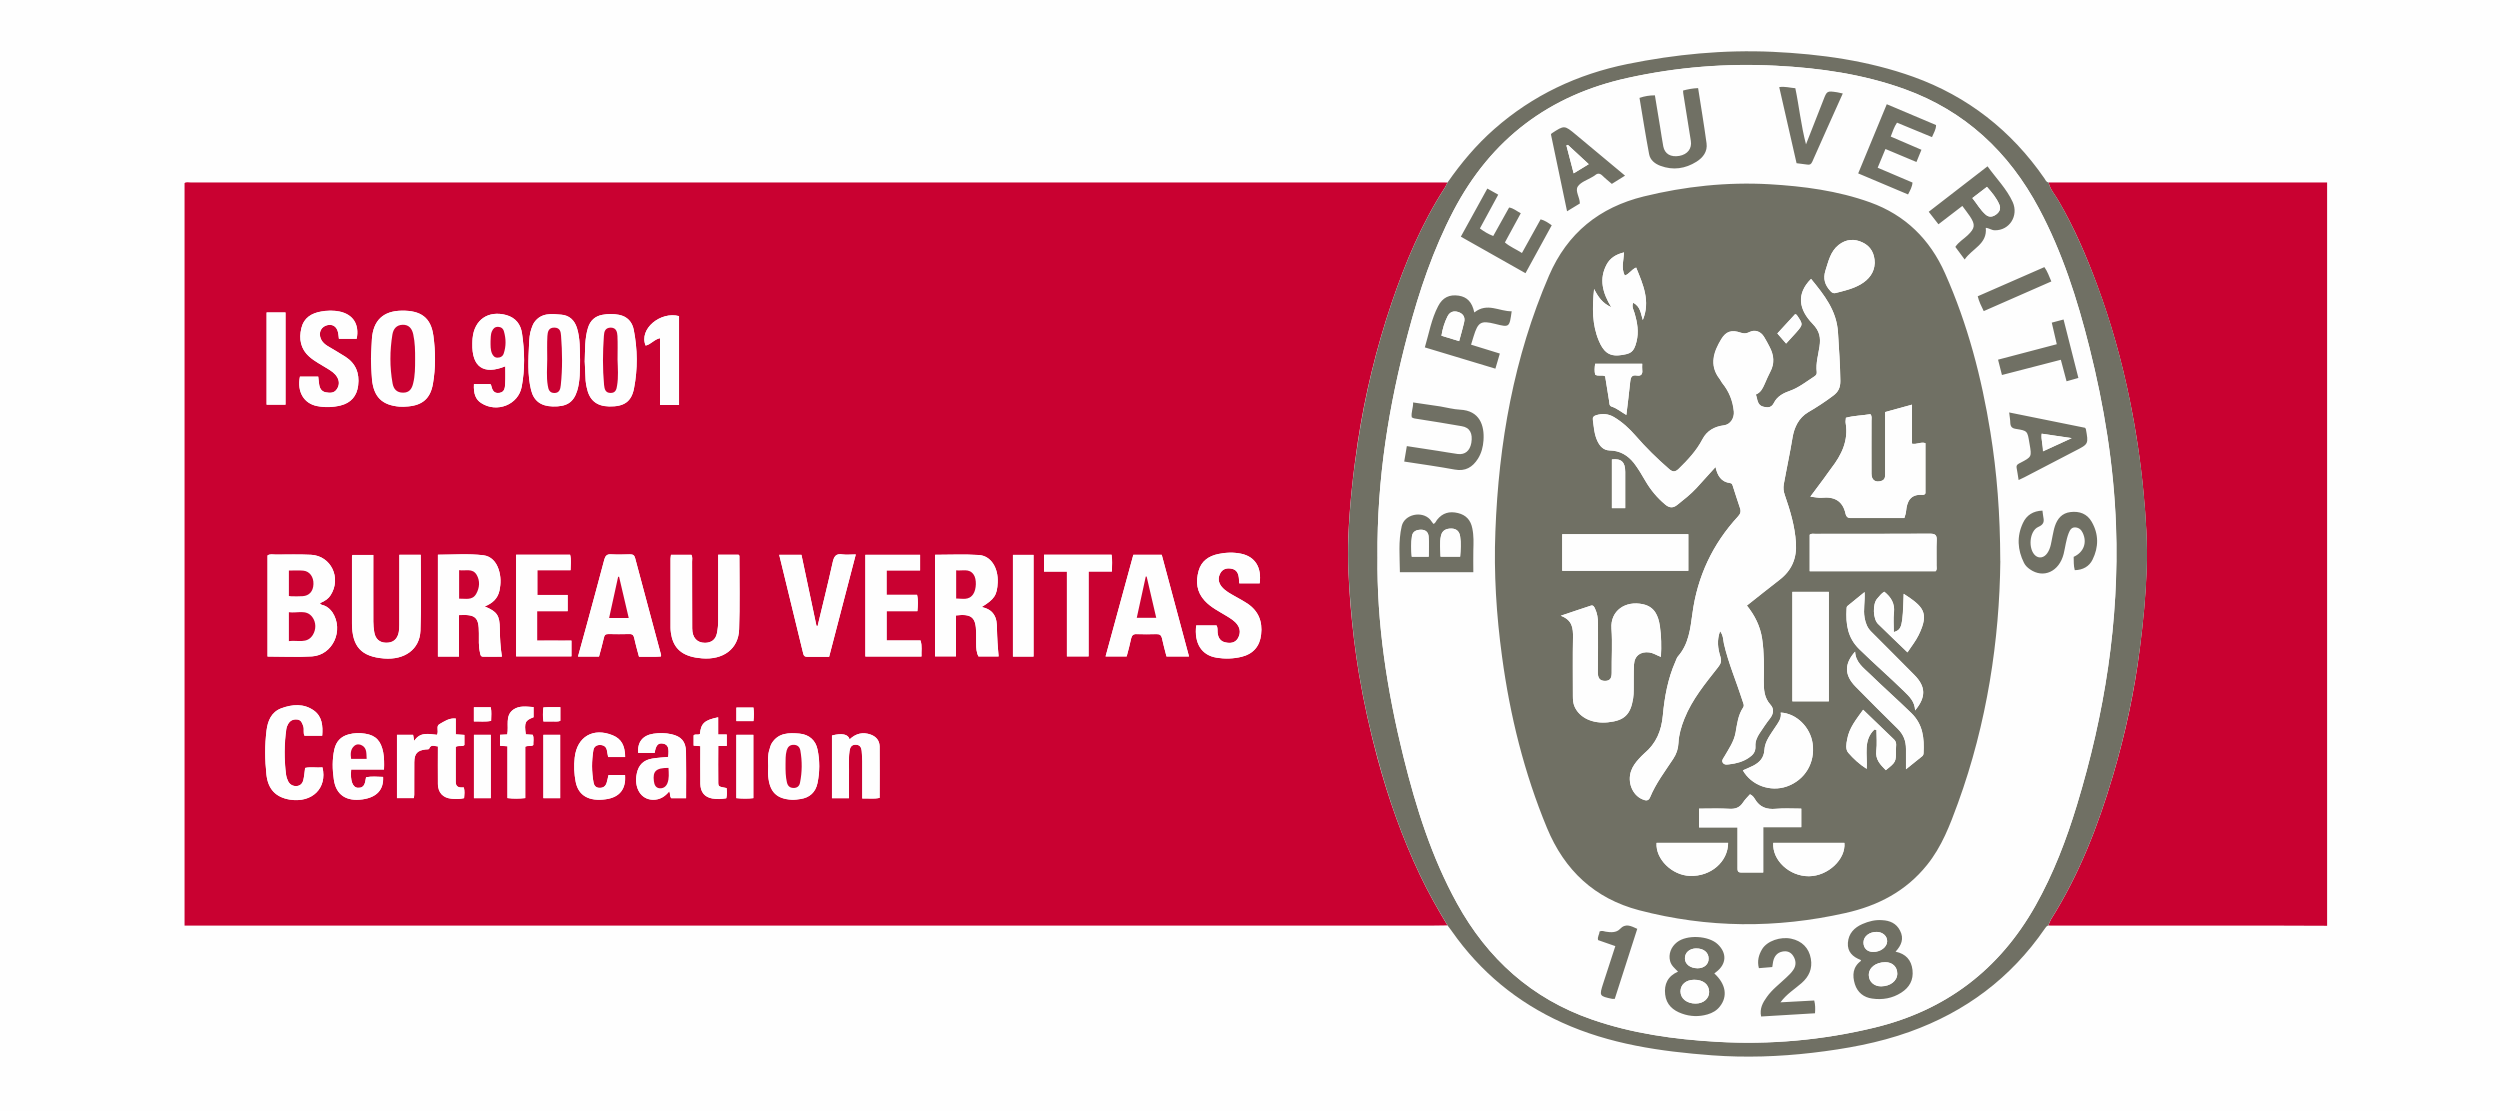 <svg xmlns="http://www.w3.org/2000/svg" width="450" height="200" viewBox="0 0 450 200"><path fill="#FEFEFE" d="M0 0h450v200H0z"/><path fill="#C90131" d="M368.76 32.84h50.12v133.8l-9.03-.03h-40.6c-.2 0-.38 0-.56-.02.16-.37.3-.77.5-1.12 5.04-8 8.45-16.77 11.12-25.8 2.23-7.53 3.9-15.2 4.87-23.03.6-4.7 1.05-9.4 1.22-14.14.16-4.65-.13-9.26-.57-13.88-.52-5.55-1.34-11.04-2.45-16.5-1.45-7.12-3.4-14.1-5.93-20.9-1.93-5.2-4.1-10.26-6.9-15.05-.62-1.1-1.53-2.04-1.8-3.33zM260.56 166.57c-1 0-2 .04-3 .04H33.22V32.96c.3-.24.7-.12 1.05-.12h225.4c.3 0 .58 0 .88.02-.15.3-.3.62-.47.9-4.17 6.44-7.1 13.47-9.57 20.7-2.78 8.2-4.82 16.6-6.12 25.16-.85 5.67-1.46 11.35-1.7 17.06-.15 4.1.08 8.2.4 12.3.35 4.1.83 8.16 1.5 12.2.88 5.2 2 10.3 3.38 15.4 1.95 7.2 4.43 14.2 7.62 20.93 1.48 3.12 3.18 6.12 4.96 9.07zm-212.4-48.4c2.74 0 5.38.14 8-.03 3.75-.23 5.77-4.68 3.7-7.9-.4-.57-.9-1-1.54-1.26-.26-.1-.6-.08-.72-.42 1-.43 1.54-.84 1.93-1.45 1.95-3.08.06-7.04-3.52-7.24-2.1-.1-4.23-.05-6.35-.04-.5 0-1.03-.16-1.5.17v18.17zm123.9-7.4c2.83-.33 3.6.34 3.64 3.07v2.03c0 .8.05 1.57.42 2.28h3.63c-.08-.9-.16-1.72-.2-2.54-.06-.82-.1-1.65-.1-2.47-.02-.87-.06-1.73-.54-2.5-.5-.8-1.27-1.14-2.2-1.38 2.3-1.4 2.77-2.14 2.88-4.4.13-2.65-1.22-4.8-3.38-4.95-2.6-.17-5.25-.04-7.9-.04v18.28h3.77v-7.37zm-89.44 7.4v-7.45c3-.16 3.58.38 3.58 3.26 0 1.17-.07 2.34.2 3.5.06.3.08.72.53.73 1.13.02 2.27 0 3.4 0-.26-1.76-.36-3.38-.37-5-.02-2.4-.46-3.1-2.72-4.04 1.4-.55 2.37-1.43 2.67-2.88.27-1.27.27-2.53-.15-3.8-.45-1.36-1.36-2.36-2.73-2.53-2.72-.33-5.47-.1-8.2-.1v18.33h3.8zm-6.9-18.3H71.9v1.2c0 3.8 0 7.6-.02 11.42 0 .48 0 .98-.13 1.45-.3 1.2-1.06 1.77-2.26 1.75-1.16-.02-1.92-.67-2.13-1.9-.1-.63-.17-1.28-.17-1.9v-12h-3.77c-.04.16-.07.23-.07.3v12c0 4.18 1.66 6 5.75 6.33 3.7.3 6.45-1.63 6.58-5 .18-4.5.05-9.04.05-13.65zm53.56 0v11.86c0 .75-.08 1.5-.23 2.24-.23 1.15-1 1.72-2.16 1.73-1.42 0-2.3-.92-2.3-2.6-.03-4 0-8-.02-12 0-.4.1-.82-.12-1.23h-3.68c-.03.27-.07.5-.07.7v12.45c0 .56.1 1.13.22 1.67.6 2.37 2.32 3.56 5.42 3.8 3.85.33 6.6-1.7 6.7-5.22.15-4.4.05-8.82.05-13.23-.02-.06-.1-.12-.15-.2h-3.67zm74.73-.02l-5 18.3h3.8c.3-1.1.58-2.15.8-3.2.14-.57.37-.84.98-.8 1.2.03 2.4.02 3.58 0 .58-.03.87.17 1 .78.22 1.1.54 2.17.8 3.23h4.05l-4.9-18.3H204zm-85.06 18.33c.03-.12.07-.2.05-.26-1.56-5.8-3.13-11.6-4.67-17.42-.14-.56-.4-.7-.93-.7-1.12.03-2.24.06-3.35 0-.8-.07-1.1.25-1.3 1-1.02 3.92-2.1 7.83-3.16 11.74l-1.56 5.65h3.78c.3-1.14.63-2.25.87-3.38.1-.5.3-.7.8-.68 1.28.03 2.54.03 3.8 0 .58-.02.76.22.88.75.23 1.1.55 2.17.85 3.32h3.04c.3 0 .6-.03.87-.04zM226.74 105c.38-2.88-.83-4.8-3.34-5.33-1.36-.28-2.74-.24-4.1.05-1.72.36-3.05 1.25-3.55 3.04-.55 1.96-.36 3.8 1.1 5.37 1.1 1.2 2.56 1.9 3.92 2.74.7.43 1.42.86 1.92 1.53.6.8.6 1.7.1 2.53-.52.82-1.36.9-2.2.7-.93-.18-1.34-.84-1.43-1.76-.04-.44.05-.9-.2-1.3h-3.65c-.4 3.2.95 5.37 3.64 5.8 1.5.26 3.04.22 4.54-.15 2.07-.5 3.27-1.9 3.5-4 .28-2.36-.48-4.24-2.44-5.56-.7-.48-1.47-.88-2.22-1.3-.87-.5-1.78-.96-2.44-1.76-.6-.74-.7-1.6-.24-2.42.46-.85 1.3-1 2.13-.8.9.22 1.16.97 1.22 1.82l.06.8h3.65zm-79.57 7.7c-.06 0-.13-.03-.2-.05l-2.7-12.77h-4c1.45 6 2.9 11.9 4.32 17.8.1.4.3.56.7.55 1.3-.02 2.6 0 3.94 0 1.6-6.15 3.2-12.22 4.8-18.42-.94 0-1.66.1-2.34 0-1.28-.24-1.6.4-1.84 1.52-.84 3.8-1.78 7.6-2.7 11.4zm-80.4-48.14c.06 1.2.07 2.43.18 3.67.3 3.2 1.8 4.7 4.96 4.97.53.04 1.05 0 1.57-.04 2.6-.23 4-1.46 4.45-4.07.5-2.88.47-5.8.08-8.67-.44-3.25-2.24-4.56-5.72-4.5-3.3.05-5.1 1.74-5.34 5.07-.08 1.17-.1 2.34-.17 3.56zm99.1 53.62c-.06-.96.16-1.88-.18-2.9h-6.1V110h5.54c.08-1 .18-1.92-.06-2.94h-5.5v-4.4h6.04v-2.8h-9.85v18.3h10.1zM92.9 99.85v18.3h9.96v-2.84c-2.1.02-4.12.02-6.18.02v-5.3h5.5v-2.93h-5.46v-4.47h5.98c.02-1 .15-1.9-.08-2.78H92.9zM53.98 67.8c-.54 2.7.7 4.83 3.1 5.28 1.4.27 2.83.23 4.22-.1 1.88-.48 2.93-1.7 3.16-3.63.27-2.2-.44-3.94-2.3-5.14-1.05-.68-2.16-1.3-3.24-1.95-.63-.38-1.1-.9-1.3-1.64-.22-.97.3-1.82 1.24-2.07 1-.26 1.74.22 1.98 1.28.1.37.1.75.16 1.17h3.2c.5-2.6-.63-4.37-3.07-4.9-1.1-.23-2.22-.2-3.33 0-1.75.3-3.1 1.13-3.55 2.97-.47 1.96-.15 3.75 1.43 5.15 1 .87 2.17 1.45 3.27 2.14.67.42 1.34.83 1.75 1.55.4.7.4 1.43-.05 2.12-.5.76-1.25.73-2 .6-.77-.15-1.1-.72-1.2-1.44-.08-.45-.1-.9-.17-1.4h-3.3zm51.27-2.68l.17 3.42c.02.4.1.82.2 1.23.45 2.26 1.75 3.35 4.03 3.4 2.66.04 4-.84 4.47-3.25.68-3.5.64-7.03-.04-10.53-.28-1.47-1.18-2.43-2.65-2.72-1-.2-2-.2-3 0-1.3.23-2.18 1-2.6 2.33-.58 1.9-.5 3.87-.58 6.12zm-.84-.33c-.06-1.88.04-3.85-.55-5.76-.44-1.4-1.38-2.27-2.8-2.4-1.78-.15-3.64-.38-4.9 1.4-.22.34-.36.74-.5 1.13-.33.9-.38 1.85-.43 2.78-.12 2.75-.3 5.5.36 8.22.48 2 1.78 2.95 3.92 3 2.5.06 3.72-.73 4.38-2.8.56-1.8.48-3.66.53-5.58zm-19.1 4.34c-.1 1.74.32 2.78 1.3 3.4 2.8 1.84 6.7.34 7.3-2.94.6-3.17.53-6.4.06-9.57-.24-1.65-1.14-2.82-2.8-3.3-3.26-.9-5.8.8-6.1 4.2-.03.3-.03.6-.04.9-.12 4.2 2 5.72 5.93 4.1 0 1.06.04 2.06-.02 3.06-.04.73-.04 1.58-1.05 1.73-1.07.16-1.3-.62-1.5-1.42 0-.05-.1-.1-.14-.16H85.3zm-27.32 63.3c.14-1.78 0-3.46-1.5-4.53-1.8-1.3-3.88-1.14-5.87-.4-1.77.67-2.43 2.25-2.64 4-.33 2.64-.3 5.28-.02 7.9.28 2.64 1.67 4.12 4.22 4.53 4 .63 6.75-2.05 5.87-5.8-1.04.1-2.1-.12-3.12.1-.1.75-.15 1.43-.3 2.1-.13.62-.5 1.1-1.2 1.16-.68.05-1.24-.25-1.56-.88-.18-.36-.32-.77-.37-1.17-.35-2.74-.34-5.5.05-8.23.04-.3.16-.58.3-.84.35-.67.93-.94 1.67-.86.74.1.9.7 1.1 1.27.16.52-.07 1.12.2 1.63H58zm134.06-29.55v15.26h3.9v-15.28h4.2c0-1.1.1-2.06-.06-3.02h-12.16v3.03h4.12zM71.46 132.25v11.4h3.04c.03-.23.06-.4.07-.6v-5.88c.02-1.53.55-2.1 2.04-2.27.23-.02.6 0 .63-.1.35-.92.98-.47 1.6-.45 0 2.3-.02 4.5 0 6.73.02 1.57.9 2.54 2.44 2.68.73.07 1.47.1 2.27-.1.05-.64.13-1.26-.05-1.92-.75.04-1.46 0-1.46-.97-.02-2.13 0-4.27 0-6.34.56-.34 1.14.05 1.55-.32v-1.82l-1.56-.1v-2.85c-1.2-.12-2.08.53-2.96 1.03-.62.35-.06 1.2-.4 1.9-1.4-.1-3-.63-4.12 1.1l-.2-1.1h-2.9zm52.03 11.42c0-2.84.03-5.62-.03-8.4-.03-1.8-.87-2.73-2.63-3.12-1.07-.24-2.15-.24-3.22-.08-1.95.3-2.9 1.52-2.75 3.45h2.96c.22-1.38.64-1.84 1.5-1.68.9.16 1.15.77.94 2.4-.95.1-1.9.14-2.85.3-1.57.25-2.47 1.15-2.8 2.68-.53 2.6.76 4.7 2.92 4.73 1.23.02 2.17-.57 2.94-1.53.2.47.04.88.35 1.25h2.66zM63.2 138.5h5.92c.04-1.08.04-2.07-.15-3.08-.4-2.03-1.3-3.04-3.25-3.35-.98-.16-2-.14-3 .13-1.4.38-2.22 1.3-2.54 2.7-.4 1.78-.36 3.6-.1 5.38.38 2.8 2.24 4.03 5.16 3.6 2.56-.36 3.83-1.72 3.7-4.04-1-.02-2.03-.13-3.06.07-.18.94-.2 1.98-1.5 1.9-.93-.08-1.37-1.28-1.18-3.3zm89.6 5.18v-3.97c.04-1.5-.1-3 .1-4.5.1-.67.33-1.17 1.1-1.16.76 0 1.04.46 1.1 1.15.03.6.1 1.2.1 1.8v6.73c1.1-.05 2.08.12 3.12-.12 0-3.12.03-6.2 0-9.3-.03-1.03-.65-1.73-1.62-2.08-1.4-.5-2.67-.2-3.78.87-.25-.96-1.4-1.17-3.17-.7v11.28h3.06zm-14.53-5.87c0 .65-.06 1.3 0 1.93.25 2.83 1.52 4.08 4.26 4.22.52.02 1.05-.05 1.56-.13 1.65-.25 2.7-1.22 3.05-2.87.4-2 .42-4.05 0-6.06-.33-1.62-1.5-2.68-3.22-2.84-1.88-.17-3.78-.2-5 1.7-.23.36-.33.82-.46 1.25-.3.92-.22 1.87-.2 2.8zm47.75-19.62v-18.3h-3.7v18.3h3.7zm-76.5 21.3c-.14.6-.2 1.04-.35 1.46-.2.6-.64.9-1.3.87-.63 0-.94-.4-1.04-.96-.35-1.94-.35-3.9-.03-5.84.1-.63.6-.94 1.24-.92.62.03 1.07.3 1.2.97.06.4.14.8.22 1.2h3.05c-.03-2.1-.7-3.26-2.23-3.9-3.5-1.44-6.42.24-6.84 4-.17 1.47-.1 2.94.18 4.4.5 2.46 2.4 3.54 5.44 3.1 2.45-.35 3.63-1.83 3.42-4.35h-2.97zm12.68-66.58v-16c-3.28-.88-7.25 2.28-6 5.3.94-.2 1.53-1.12 2.6-1.34V72.9h3.4zm-32.2 59.36v1.97c.44.03.83.05 1.33.1v9.32c1.08.13 2.07.12 3.2 0v-9.25c.56-.27 1.05.03 1.46-.3-.04-.6.14-1.25-.1-1.84l-1.26-.08c-.3-2.16-.13-2.5 1.4-3.08v-1.83c-1.27-.08-2.55-.3-3.6.43-1.6 1.1-.82 2.96-1.14 4.5l-1.3.06zM47.98 56.24v16.6h3.4v-16.6H48zm78.07 78.07c0 2.37-.02 4.6 0 6.8.03 1.48.77 2.38 2.14 2.63.85.15 1.7.1 2.54-.04.17-.67.12-1.26.05-1.84-1.4-.26-1.48-.26-1.5-.97-.03-2.18 0-4.36 0-6.63h1.52v-2.05h-1.54v-3.1c-2.47.5-3.1 1.1-3.28 3-.35.26-.83-.06-1.14.25v1.85l1.2.1zm6.48-2.04v11.4c1.06.1 2.04.12 3.06 0v-11.4h-3.05zm-47.23 0v11.4h3.03v-11.4h-3.03zm12.5 0v11.4h3.02v-11.4h-3.02zm37.8-4.9h-3.06v2.43h3.07c.1-.85.1-1.62 0-2.44zm-50.3-.05v2.54c1.04-.02 2.05.12 3.1-.1 0-.84.1-1.62-.07-2.43H85.3zm15.55-.02h-2.14c-.3 0-.58.03-.9.05-.1.86-.13 1.66 0 2.52.55 0 1.03.03 1.5 0 .5-.03 1.04.1 1.54-.12v-2.45z"/><path fill="#707064" d="M260.56 166.57c-1.78-2.95-3.48-5.95-4.96-9.07-3.2-6.74-5.67-13.73-7.6-20.94-1.4-5.08-2.52-10.2-3.4-15.4-.67-4.04-1.15-8.1-1.48-12.2-.34-4.1-.57-8.2-.4-12.3.22-5.7.83-11.4 1.7-17.04 1.3-8.58 3.33-16.96 6.1-25.16 2.47-7.24 5.4-14.26 9.57-20.7.17-.3.3-.6.46-.9 2.45-3.53 5.2-6.8 8.42-9.63 6.93-6.1 14.95-9.86 23.94-11.7 8.66-1.76 17.38-2.6 26.2-2.2 8.6.4 17.15 1.58 25.3 4.5 9.73 3.5 17.62 9.65 23.57 18.26.2.28.32.7.76.75.28 1.28 1.2 2.23 1.82 3.32 2.78 4.8 4.96 9.86 6.9 15.04C380 58 381.94 65 383.4 72.13c1.1 5.46 1.93 10.95 2.45 16.5.44 4.62.73 9.24.57 13.87-.17 4.72-.63 9.43-1.23 14.13-1 7.83-2.65 15.5-4.88 23.03-2.67 9.04-6.08 17.8-11.12 25.8-.2.35-.34.75-.5 1.12-.33.1-.47.36-.64.6-6.1 8.87-14.3 14.96-24.3 18.54-5.64 2.03-11.55 3.08-17.5 3.78-6.02.7-12.04.9-18.07.46-9.28-.7-18.45-2-27.02-5.9-8.04-3.64-14.68-9.1-19.8-16.4-.26-.38-.54-.73-.82-1.1zm-12.6-66.38c-.18 11.86 1.7 24.05 4.67 36.08 2.26 9.12 5.07 18.05 9.62 26.3 5.5 10.03 13.48 17.18 24.26 20.92 7.27 2.52 14.8 3.58 22.46 4.02 9.62.57 19.1-.28 28.48-2.55 12.77-3.1 22.45-10.4 28.96-21.98 3.22-5.74 5.55-11.85 7.46-18.13 4.97-16.36 7.63-33.06 7.02-50.24-.4-10.9-2.14-21.57-4.8-32.1-2.17-8.65-4.86-17.1-9.06-24.98-5.43-10.2-13.33-17.57-24.2-21.5-7.45-2.68-15.22-3.8-23.08-4.2-9-.48-17.92.24-26.75 2.18-14.1 3.1-24.6 10.97-31.37 23.9-3.66 7.02-6.17 14.46-8.2 22.08-3.44 12.98-5.6 26.14-5.48 40.2z"/><path fill="#FEFEFE" d="M48.15 118.17v-18.2c.47-.3 1-.15 1.5-.15 2.12 0 4.25-.07 6.37.04 3.57.2 5.46 4.16 3.5 7.25-.38.62-.92 1.03-1.92 1.46.13.34.46.32.73.42.65.24 1.14.7 1.52 1.27 2.08 3.2.06 7.65-3.68 7.9-2.63.16-5.27.02-8.02.02zM52 115.4c1.57-.22 3.28.53 4.3-1.1.63-1 .62-2.27-.08-3.22-1.08-1.46-2.73-.65-4.2-.88v5.2zm0-8.13c.2.02.33.05.47.05.67 0 1.34.03 2 0 1.2-.07 1.9-.9 1.95-2.18.05-1.3-.7-2.32-1.82-2.42-.84-.08-1.7-.02-2.6-.02v4.57zM172.07 110.77v7.37h-3.77V99.86c2.65 0 5.3-.13 7.9.04 2.16.13 3.5 2.3 3.38 4.95-.1 2.26-.58 3-2.87 4.4.93.24 1.7.58 2.2 1.38.5.77.53 1.63.54 2.5.02.82.05 1.65.1 2.48.05.83.13 1.66.2 2.55h-3.62c-.37-.7-.4-1.5-.4-2.28-.02-.68 0-1.35-.02-2.03-.05-2.73-.8-3.4-3.63-3.07zm.04-8.1v5.06c1.13 0 2.28.4 3.08-.77.6-.87.65-2.73.07-3.54-.8-1.15-2-.62-3.14-.76zM82.62 118.18h-3.8V99.84c2.73 0 5.48-.22 8.2.1 1.37.18 2.28 1.18 2.73 2.55.42 1.24.42 2.5.16 3.78-.3 1.45-1.27 2.32-2.66 2.88 2.26.94 2.7 1.63 2.72 4.04.02 1.62.1 3.23.38 5-1.14 0-2.28.02-3.4 0-.46 0-.48-.4-.55-.73-.27-1.15-.2-2.32-.2-3.5 0-2.87-.57-3.4-3.58-3.25v7.46zm.03-15.55v5.13c1.14-.04 2.37.37 3.07-.85.62-1.1.73-2.33.07-3.44-.74-1.22-2-.65-3.15-.83zM75.73 99.88c0 4.6.13 9.14-.05 13.65-.13 3.37-2.87 5.3-6.57 5-4.08-.33-5.74-2.15-5.74-6.33v-12c0-.07.03-.14.07-.3h3.76c0 4-.02 8 0 12 0 .62.06 1.27.17 1.9.2 1.23.97 1.88 2.12 1.9 1.2.02 1.96-.55 2.25-1.75.1-.47.13-.97.13-1.46v-11.44-1.18h3.85zM129.28 99.86h3.67c.06.07.14.13.14.2 0 4.4.1 8.82-.05 13.22-.1 3.5-2.85 5.55-6.7 5.23-3.1-.24-4.82-1.43-5.42-3.8-.14-.55-.22-1.12-.22-1.68v-12.45c0-.2.05-.43.08-.7h3.68c.23.4.12.84.12 1.24 0 4 0 8 .02 12 0 1.68.88 2.6 2.3 2.6 1.14 0 1.92-.58 2.15-1.73.15-.73.22-1.5.22-2.24.02-3.92 0-7.83 0-11.87zM204 99.86h5.1l4.92 18.3h-4.05c-.27-1.07-.58-2.14-.8-3.23-.14-.6-.43-.8-1-.8-1.2.04-2.4.05-3.58 0-.63-.02-.86.25-1 .8-.22 1.07-.5 2.12-.8 3.23H199l5-18.3zm2.4 3.93c-.04-.02-.1-.02-.16-.03l-1.63 7.44h3.52c-.6-2.53-1.15-4.97-1.7-7.4zM118.94 118.18c-.28 0-.57.04-.86.04h-3.05c-.3-1.15-.62-2.23-.85-3.33-.12-.54-.3-.78-.87-.76-1.25.03-2.52.02-3.8 0-.5 0-.7.18-.8.68-.25 1.13-.58 2.24-.88 3.37h-3.78l1.55-5.66c1.05-3.9 2.13-7.82 3.17-11.75.2-.75.48-1.07 1.28-1 1.1.06 2.23.03 3.35 0 .52 0 .8.14.93.7 1.54 5.8 3.1 11.6 4.66 17.42 0 .06-.03.14-.06.26zm-5.77-6.94l-1.74-7.43-.17.04-1.62 7.4h3.53zM226.73 105h-3.65l-.06-.8c-.06-.85-.33-1.6-1.22-1.8-.85-.2-1.68-.07-2.14.78-.45.83-.37 1.68.24 2.42.66.8 1.57 1.25 2.44 1.75.75.43 1.5.83 2.22 1.3 1.96 1.33 2.72 3.2 2.45 5.55-.23 2.13-1.43 3.5-3.5 4.02-1.5.37-3.03.4-4.54.16-2.68-.44-4.03-2.6-3.64-5.8h3.64c.26.38.17.85.2 1.28.1.93.5 1.6 1.44 1.78.84.18 1.7.1 2.2-.7.5-.84.5-1.74-.1-2.54-.5-.67-1.22-1.1-1.93-1.53-1.36-.83-2.82-1.53-3.93-2.74-1.45-1.58-1.63-3.4-1.1-5.37.5-1.8 1.84-2.68 3.56-3.04 1.36-.3 2.74-.33 4.1-.05 2.5.52 3.72 2.45 3.33 5.33zM147.17 112.7c.9-3.8 1.85-7.57 2.7-11.38.23-1.1.55-1.76 1.83-1.53.68.1 1.4 0 2.35 0l-4.8 18.43h-3.96c-.4 0-.62-.16-.7-.54l-4.34-17.82h4l2.7 12.77.2.06zM66.77 64.56c.06-1.22.1-2.4.17-3.56.25-3.33 2.04-5.02 5.34-5.07 3.48-.06 5.28 1.25 5.72 4.5.4 2.87.42 5.8-.08 8.66-.45 2.6-1.86 3.83-4.45 4.06-.52.05-1.04.08-1.56.04-3.16-.26-4.66-1.76-4.95-4.97-.1-1.24-.12-2.48-.18-3.67zm7.95.1c0-1.5 0-3-.34-4.5-.22-1-.77-1.73-1.9-1.7-1.1.02-1.68.74-1.85 1.77-.46 2.92-.5 5.85.03 8.76.18 1.03.75 1.68 1.9 1.68 1.1 0 1.57-.68 1.8-1.64.35-1.43.35-2.9.36-4.37zM165.87 118.18h-10.1v-18.3h9.85v2.8h-6.03v4.4h5.48c.24 1.02.14 1.94.06 2.94h-5.54v5.26h6.1c.33 1.02.12 1.94.17 2.9zM92.9 99.85h9.72c.23.9.1 1.78.08 2.78h-5.98v4.46h5.46v2.9h-5.5v5.3c2.06.02 4.1.02 6.18.02v2.83H92.9v-18.3zM53.98 67.8h3.3l.16 1.38c.1.72.44 1.3 1.2 1.43.76.15 1.52.18 2-.58.46-.7.47-1.42.06-2.13-.4-.73-1.08-1.14-1.75-1.56-1.1-.7-2.28-1.27-3.27-2.15-1.58-1.4-1.9-3.2-1.43-5.15.44-1.84 1.8-2.67 3.55-2.98 1.1-.2 2.22-.22 3.33 0 2.44.53 3.58 2.3 3.08 4.9h-3.2c-.06-.42-.07-.8-.16-1.16-.24-1.05-1-1.52-1.98-1.27-.95.25-1.46 1.1-1.23 2.08.18.75.66 1.27 1.3 1.65 1.07.66 2.18 1.27 3.24 1.96 1.86 1.2 2.56 2.96 2.3 5.15-.24 1.94-1.3 3.15-3.17 3.62-1.4.34-2.8.38-4.2.12-2.42-.47-3.66-2.6-3.12-5.3zM105.25 65.12c.08-2.25 0-4.2.6-6.1.4-1.33 1.27-2.1 2.58-2.35 1-.18 2-.18 3 0 1.47.3 2.37 1.26 2.65 2.72.68 3.5.72 7.02.04 10.52-.47 2.4-1.8 3.3-4.47 3.24-2.28-.04-3.58-1.13-4.04-3.4-.08-.4-.16-.8-.2-1.22l-.15-3.42zm5.9-.37c0-1.43.06-2.86 0-4.28-.05-.7-.2-1.47-1.2-1.5-1.02 0-1.2.72-1.27 1.5-.2 2.94-.23 5.87.04 8.8.07.75.22 1.45 1.2 1.46.9 0 1.05-.68 1.16-1.36.25-1.53.13-3.08.08-4.62zM104.4 64.8c-.05 1.92.04 3.77-.52 5.56-.66 2.08-1.88 2.87-4.38 2.8-2.14-.04-3.44-1-3.92-3-.65-2.7-.48-5.46-.35-8.2.04-.94.1-1.9.42-2.8.14-.38.28-.78.5-1.1 1.26-1.8 3.12-1.57 4.9-1.4 1.42.12 2.36.97 2.8 2.4.6 1.9.5 3.86.56 5.73zm-5.9-.13c0 1.57-.17 3.16.1 4.73.1.7.3 1.36 1.2 1.35.88 0 1.06-.68 1.13-1.4.3-2.95.28-5.93.05-8.9-.06-.73-.2-1.44-1.17-1.47-1.06-.03-1.23.77-1.27 1.5-.08 1.4-.02 2.8-.02 4.2zM85.3 69.14h2.94c.05.06.13.1.14.17.2.8.43 1.6 1.5 1.43 1-.15 1-1 1.05-1.74.06-1 .02-2 .02-3.06-3.92 1.6-6.05.1-5.93-4.12 0-.3 0-.6.04-.9.3-3.38 2.84-5.1 6.1-4.2 1.66.5 2.56 1.66 2.8 3.3.47 3.2.55 6.4-.05 9.58-.6 3.28-4.5 4.78-7.3 2.95-.98-.63-1.4-1.67-1.3-3.4zm3-7.75c0 .82-.04 1.54.25 2.2.2.45.47.78 1 .78.52 0 .94-.23 1.1-.75.44-1.3.43-2.65.06-3.98-.13-.5-.5-.8-1.06-.8-.56-.03-.87.3-1.1.78-.26.6-.2 1.25-.25 1.76zM57.98 132.44H54.8c-.27-.52-.04-1.12-.2-1.65-.2-.58-.36-1.2-1.1-1.28-.75-.08-1.32.2-1.68.86-.14.26-.26.55-.3.84-.4 2.74-.4 5.5-.05 8.23.06.4.2.82.37 1.18.32.62.88.92 1.57.87.7-.06 1.07-.54 1.2-1.18.15-.66.2-1.33.3-2.08 1.03-.23 2.1 0 3.13-.1.88 3.74-1.88 6.42-5.87 5.8-2.55-.42-3.94-1.9-4.22-4.53-.28-2.62-.3-5.26.02-7.9.22-1.75.87-3.33 2.65-4 2-.74 4.07-.9 5.9.4 1.47 1.08 1.62 2.76 1.48 4.53zM192.04 102.9h-4.12v-3.04h12.16c.17.96.06 1.92.06 3.02h-4.2v15.28h-3.9V102.9zM71.46 132.26h2.9l.2 1.1c1.13-1.73 2.7-1.2 4.1-1.1.36-.7-.2-1.55.42-1.9.88-.5 1.76-1.15 2.96-1.03v2.85l1.55.1v1.83c-.42.38-1 0-1.57.33v6.34c0 .98.72 1 1.46.97.17.66.1 1.28.04 1.92-.8.2-1.54.17-2.27.1-1.54-.14-2.43-1.1-2.44-2.68-.02-2.22 0-4.44 0-6.73-.62-.02-1.25-.46-1.6.44-.04.1-.4.08-.62.1-1.48.2-2 .75-2.02 2.3-.03 1.95 0 3.9-.02 5.86 0 .2-.03.37-.06.6h-3.04v-11.4zM123.5 143.68h-2.67c-.3-.37-.14-.8-.35-1.25-.77.96-1.7 1.55-2.94 1.53-2.16-.03-3.46-2.12-2.9-4.73.3-1.53 1.2-2.43 2.77-2.68.96-.16 1.92-.2 2.87-.3.2-1.63-.03-2.24-.93-2.4-.87-.16-1.3.3-1.5 1.68h-2.97c-.15-1.93.8-3.16 2.75-3.46 1.06-.15 2.15-.15 3.22.1 1.76.37 2.6 1.3 2.63 3.1.06 2.8.02 5.57.02 8.4zm-3.17-5.45c-2.25 0-2.86.58-2.63 2.4.08.64.32 1.2 1.04 1.27.65.05 1.13-.28 1.4-.92.33-.86.25-1.76.2-2.75zM63.22 138.5c-.2 2.02.25 3.22 1.18 3.3 1.3.08 1.32-.96 1.5-1.9 1.02-.2 2.05-.08 3.07-.05.12 2.3-1.15 3.67-3.7 4.04-2.93.4-4.8-.82-5.18-3.62-.26-1.78-.3-3.6.1-5.4.33-1.4 1.16-2.3 2.56-2.68 1-.27 2-.3 3-.13 1.93.3 2.83 1.32 3.23 3.35.18 1 .18 2 .14 3.1h-5.92zm2.78-1.9c-.07-1 .06-1.9-.83-2.42-.44-.26-.97-.27-1.36.06-.74.6-.72 1.46-.6 2.36H66zM152.83 143.68h-3.06v-11.3c1.77-.45 2.92-.24 3.17.7 1.1-1.05 2.37-1.37 3.8-.86.95.35 1.57 1.05 1.6 2.1.03 3.07 0 6.16 0 9.3-1.04.23-2.02.06-3.12.1V137c0-.6-.07-1.2-.1-1.82-.06-.68-.34-1.14-1.1-1.14-.77 0-1 .5-1.1 1.15-.2 1.5-.06 3-.1 4.5v3.98zM138.3 137.8c-.02-.93-.1-1.88.2-2.8.12-.42.22-.88.46-1.25 1.2-1.9 3.1-1.86 5-1.7 1.7.17 2.88 1.23 3.2 2.84.43 2 .42 4.04 0 6.05-.33 1.65-1.4 2.62-3.04 2.87-.5.08-1.04.15-1.56.13-2.74-.14-4-1.4-4.26-4.22-.06-.63 0-1.28 0-1.92zm3.1-.33c0 1.32 0 2.34.24 3.33.14.62.48 1 1.14 1.03.67.03 1.1-.3 1.22-.92.4-1.92.4-3.87.06-5.8-.13-.68-.6-1.05-1.28-1.02-.64.02-1 .4-1.17 1-.24.9-.2 1.8-.2 2.4zM186.05 118.18h-3.7v-18.3h3.7v18.3zM109.55 139.5h2.97c.2 2.52-.97 4-3.43 4.35-3.05.44-4.95-.64-5.45-3.1-.3-1.46-.34-2.94-.18-4.4.42-3.77 3.34-5.45 6.85-4 1.52.63 2.2 1.8 2.23 3.9h-3.07l-.22-1.2c-.12-.67-.58-.94-1.2-.97-.62-.02-1.12.3-1.23.92-.32 1.94-.33 3.9.02 5.84.1.55.42.95 1.06.97.66.03 1.1-.25 1.3-.86.13-.42.2-.87.35-1.45zM122.23 72.9h-3.4V60.86c-1.07.23-1.66 1.15-2.6 1.33-1.25-3.02 2.72-6.18 6-5.3v16zM90.02 132.26l1.3-.06c.32-1.54-.45-3.4 1.13-4.5 1.06-.73 2.34-.5 3.6-.43v1.83c-1.52.58-1.68.92-1.4 3.08l1.25.08c.26.6.08 1.23.1 1.84-.4.33-.88.03-1.44.3v9.25c-1.13.12-2.1.13-3.2 0v-9.34l-1.34-.07v-1.97zM48 56.24h3.4v16.6H48v-16.6zM126.07 134.3c-.46-.02-.8-.05-1.2-.08v-1.85c.3-.3.78 0 1.13-.25.17-1.9.82-2.5 3.28-3v3.1h1.55v2.05h-1.54c0 2.27-.03 4.45 0 6.62.02.7.1.7 1.5.96.06.58.1 1.17-.06 1.83-.84.12-1.7.18-2.53.03-1.36-.25-2.1-1.15-2.12-2.62-.03-2.2 0-4.43 0-6.8zM132.55 132.26h3.06v11.4c-1 .12-2 .1-3.05 0v-11.4zM85.32 132.26h3.03v11.4h-3.03v-11.4zM97.82 132.27h3.02v11.4h-3.02v-11.4zM135.63 127.36c.1.82.1 1.6 0 2.43h-3.07v-2.44h3.07zM85.3 127.3h3.05c.16.82.07 1.6.05 2.45-1.03.2-2.05.07-3.1.1v-2.54zM100.87 127.28v2.45c-.5.22-1.03.1-1.54.12-.47.02-.95 0-1.5 0-.14-.86-.1-1.66-.02-2.52.34-.02.63-.05.92-.05h2.15zM247.95 100.2c-.12-14.06 2.04-27.22 5.5-40.2 2-7.62 4.52-15.06 8.18-22.06C268.4 25 278.9 17.12 293 14.04c8.82-1.95 17.74-2.67 26.74-2.2 7.86.4 15.63 1.53 23.1 4.22 10.85 3.92 18.75 11.3 24.18 21.5 4.2 7.87 6.9 16.32 9.07 24.95 2.64 10.56 4.38 21.24 4.78 32.13.62 17.18-2.05 33.88-7.02 50.24-1.9 6.28-4.24 12.4-7.46 18.12-6.5 11.57-16.2 18.88-28.96 21.97-9.37 2.27-18.86 3.12-28.48 2.56-7.65-.45-15.2-1.5-22.45-4.03-10.77-3.74-18.74-10.9-24.25-20.9-4.55-8.27-7.36-17.2-9.62-26.32-2.98-12.03-4.84-24.2-4.68-36.1zm112.1.77c0-8.57-.6-15.93-1.77-23.23-1.6-9.85-4.1-19.43-8.16-28.57-2.74-6.17-7.2-10.5-13.47-12.76-5.86-2.1-12-2.9-18.18-3.25-7.63-.43-15.17.37-22.6 2.2-7.95 1.94-13.72 6.56-17.04 14.26-6.33 14.7-9.05 30.14-9.66 46.04-.3 7.55.2 15.07 1.2 22.56 1.44 10.6 3.98 20.9 8.1 30.8 3.18 7.7 8.6 12.72 16.57 14.82 12.33 3.24 24.72 3.3 37.15.5 5.8-1.3 10.83-3.87 14.65-8.6 2.67-3.32 4.15-7.24 5.58-11.15 5.25-14.44 7.48-29.42 7.63-43.6zm-94.87 2.04c0-1.4-.03-2.67 0-3.94.04-1.32.1-2.64-.17-3.94-.28-1.47-1.1-2.4-2.57-2.77-1.53-.37-2.8-.04-3.78 1.23-.2.26-.3.62-.64.74-.2-.28-.38-.57-.6-.8-1.48-1.6-4.6-.95-5.1 1.17-.6 2.7-.34 5.5-.33 8.3h13.2zm36.87 71.9c-1.85.8-2.54 2.26-2.32 4.12.2 1.8 1.4 2.86 3.02 3.43 1.52.54 3.06.6 4.6.14.9-.27 1.66-.7 2.24-1.44 1.42-1.82 1.06-4.03-1.02-5.94l.34-.27c1.85-1.4 1.96-3.38.28-4.98-1.64-1.56-5.57-1.76-7.34-.38-1.1.85-1.57 2.16-1.24 3.4.2.8.83 1.3 1.43 1.9zm39.14-3.6c1.04-1.12 1.57-2.34.8-3.8-.66-1.3-1.82-1.8-3.2-1.88-1.25-.08-2.44.2-3.58.7-1.46.65-2.48 1.7-2.6 3.37-.1 1.63.88 2.54 2.28 3.08.03 0 .04.06.1.15-1.5 1.08-1.63 2.6-1.12 4.23.47 1.5 1.6 2.37 3.1 2.58 1.85.27 3.63-.03 5.25-1.06 1.48-.95 2.23-2.28 2.03-4.08-.2-1.82-1.23-2.92-3.07-3.3zm16.55-141.37l-10.57 8.18 1.74 2.26 4.3-3.3c.5.66.96 1.25 1.37 1.86 1 1.52.92 2.14-.4 3.4-.73.7-1.62 1.2-2.24 2.1l1.7 2.27c1.33-1.98 4.07-2.76 3.8-5.7.6.04 1.03.44 1.62.45 2.6.05 4.32-2.6 3.2-5.07-1.07-2.4-2.94-4.23-4.53-6.45zm-92.36 26.3c-.4-1.85-1.3-2.77-2.83-3-1.66-.26-2.88.3-3.7 1.87-1.2 2.3-1.64 4.88-2.4 7.43l12.7 3.84c.3-.96.54-1.8.8-2.73l-5.18-1.6.44-1.5c.8-2.6 1.32-2.88 3.88-2.24 2.57.65 2.57.65 2.98-2.26-2.22.03-4.4-1.64-6.7.2zM367.63 91.9c-1.7.04-2.9.8-3.55 2.23-1.12 2.4-.97 4.82.2 7.18.24.5.63.85 1.06 1.15 2.44 1.73 5.3.43 6.07-2.78.3-1.24.44-2.52.9-3.72.22-.55.5-1.05 1.18-1.03.66.02 1.1.38 1.38.98.82 1.74.2 3.5-1.63 4.33.03.75-.04 1.54.2 2.38 1.44 0 2.58-.64 3.2-1.88 1.1-2.25 1.13-4.6-.15-6.8-.84-1.47-2.2-1.95-3.83-1.76-1.5.18-2.35 1.17-2.8 2.55-.2.58-.3 1.18-.42 1.76-.24 1.06-.3 2.17-.95 3.1-.56.82-1.43 1-2.1.47-1.4-1.13-1.15-4.5.5-5.2.9-.4 1.07-.87.9-1.7-.06-.35-.1-.73-.16-1.24zm-93.06-42.73l4.73-8.62c-.67-.47-1.24-.86-1.98-1.07l-3.37 6.04c-1.05-.67-2.13-1.07-3.07-1.9l2.87-5.24c-.78-.4-1.33-.9-2.1-1.03l-2.88 5.13c-.9-.36-1.63-.8-2.38-1.36l3.28-6.07-1.96-1.1-4.77 8.64 11.63 6.57zm59.9-17.98l9 3.78c.35-.75.73-1.34.8-2.14L338 30.17l1.4-3.36 5.58 2.36.88-2.2-5.52-2.4c.35-.9.6-1.7 1.14-2.5 2.1.87 4.18 1.74 6.3 2.6.3-.75.72-1.34.7-2.15-2.94-1.23-5.87-2.47-8.86-3.74-1.73 4.2-3.4 8.25-5.14 12.43zm-81.72 51.88c3.13.5 6.15.9 9.14 1.45 1.9.34 3.17-.43 4.13-1.95.64-1 .93-2.13 1-3.3.2-2.68-.66-5.37-4.24-5.54-1.2-.06-2.35-.4-3.53-.57-1.6-.25-3.2-.48-4.9-.73.02 1-.4 1.82-.25 2.68.35.25.73.23 1.1.3 2.64.42 5.3.83 7.92 1.3 1.43.24 1.98 1.28 1.7 3-.25 1.43-1.13 2.17-2.46 2-1.18-.16-2.35-.38-3.53-.56-1.86-.3-3.72-.57-5.62-.86l-.47 2.78zm50.18-66.8c0 .22 0 .36.03.5.45 2.87.9 5.73 1.37 8.6.22 1.36-.6 2.4-2.06 2.67-1.56.28-2.63-.32-2.9-1.7-.23-1.17-.4-2.37-.58-3.55l-.93-5.64c-1 0-1.83.14-2.77.46.58 3.4 1.1 6.78 1.74 10.14.2 1.06 1.05 1.72 2.03 2.1 2.3.85 4.5.5 6.52-.77 1.15-.74 1.98-1.83 1.78-3.3-.45-3.3-1-6.6-1.52-9.93-.97.04-1.83.2-2.72.42zM319 174.1c.07-.4.1-.7.16-1 .2-.9.7-1.57 1.64-1.78.8-.18 1.5.06 1.96.75.55.82.6 1.72.04 2.54-.35.52-.83.95-1.3 1.4-1.17 1.13-2.52 2.1-3.48 3.48-.72 1-1.3 2.07-1.03 3.5 3.27-.2 6.48-.4 9.7-.58.06-.83.05-1.54-.14-2.3l-6.1.32c1.16-1.53 2.6-2.38 3.82-3.46 1.34-1.17 2-2.6 1.67-4.4-.34-1.93-1.62-3.2-3.54-3.6-1.93-.4-4.3.4-5.2 1.86-.63 1.03-.94 2.17-.6 3.44.84-.06 1.58-.12 2.4-.2zM292.5 31.6l-8.83-7.37c-2.07-1.72-2.07-1.72-4.33-.27-.05.04-.1.1-.17.2l2.9 13.85c.84-.5 1.6-.96 2.3-1.4.03-1.12-.9-2.24-.34-3.08.54-.8 1.7-1.15 2.6-1.7.15-.1.32-.17.46-.3.48-.42.9-.37 1.35.08.52.52 1.1.98 1.7 1.47.77-.5 1.5-.94 2.36-1.48zm70.85 54.8c.45-.23.75-.36 1.04-.5 3.03-1.6 6.07-3.2 9.12-4.76 2.42-1.24 2.42-1.23 1.93-3.95 0-.03-.05-.05-.15-.2l-13.65-2.76c.1.76.2 1.32.22 1.87.02.7.3 1 1 1.1 2.08.34 2.08.37 2.42 2.54l.03.22c.4 2.27.4 2.28-1.63 3.33-.4.2-.83.34-.7.96.13.65.2 1.32.35 2.15zm-43.1-70.75l3.13 13.7c.78.1 1.37.17 1.96.26.42.06.67-.07.86-.5 1.8-4.08 3.64-8.16 5.5-12.3-.4-.1-.7-.17-1.03-.22-1.83-.26-1.82-.26-2.5 1.47-.98 2.55-2 5.1-3.1 7.92-.9-3.54-1.23-6.87-1.9-10.1-1-.1-1.85-.38-2.9-.22zm49.06 42.4l.9 3.9-10.56 2.77.7 2.75 10.6-2.75c.36 1.33.7 2.58 1.03 3.86l2.14-.57c-.88-3.54-1.77-7-2.66-10.52l-2.13.58zM290.66 179.8c1.37-4.25 2.7-8.42 4.06-12.6-1.15-.53-2.08-1.06-3.12.03-.65.68-1.63.62-2.54.47-.35-.06-.7-.27-1.14 0 .03.48-.42.9-.23 1.52l3.1 1.07c-.76 2.3-1.5 4.5-2.2 6.7-.72 2.28-.7 2.3 1.65 2.8h.43zM357.07 56l12.18-5.34c-.4-.93-.68-1.78-1.24-2.58l-12 5.24c.22.96.62 1.76 1.07 2.67z"/><path fill="#C90131" d="M52 115.4v-5.2c1.5.23 3.14-.58 4.22.88.7.95.7 2.22.08 3.22-1.02 1.63-2.73.88-4.3 1.1zM52 107.27v-4.57c.9 0 1.76-.06 2.6.02 1.13.1 1.87 1.13 1.82 2.42-.04 1.3-.76 2.1-1.94 2.17-.67.05-1.34.02-2 .02-.15 0-.3-.03-.47-.05zM172.1 102.66c1.16.14 2.34-.4 3.15.76.58.8.52 2.67-.08 3.54-.8 1.16-1.94.77-3.06.77v-5.07zM82.65 102.63c1.16.18 2.4-.4 3.14.83.65 1.1.54 2.35-.08 3.44-.7 1.23-1.93.82-3.07.86v-5.13zM206.4 103.8l1.72 7.4h-3.5l1.62-7.43c.06 0 .12 0 .17.02zM113.17 111.24h-3.53c.55-2.5 1.1-4.96 1.62-7.4.06 0 .1-.02.17-.04l1.74 7.44zM74.72 64.67c0 1.47 0 2.94-.36 4.37-.23.96-.7 1.65-1.8 1.64-1.15 0-1.72-.65-1.9-1.7-.52-2.9-.5-5.83-.03-8.75.17-1.03.74-1.74 1.85-1.77 1.13-.03 1.68.7 1.9 1.7.33 1.5.35 3 .34 4.5zM111.16 64.75c.05 1.54.17 3.1-.08 4.62-.1.7-.26 1.37-1.17 1.36-.96 0-1.1-.72-1.18-1.46-.27-2.93-.24-5.86-.03-8.8.04-.78.23-1.5 1.26-1.5.98.03 1.14.8 1.18 1.5.07 1.42.02 2.85.02 4.28zM98.5 64.67c0-1.4-.05-2.8.03-4.18.05-.75.2-1.55 1.28-1.52 1 .03 1.13.74 1.18 1.47.23 2.97.27 5.95-.05 8.9-.07.7-.25 1.4-1.14 1.4-.9 0-1.1-.65-1.2-1.35-.27-1.57-.1-3.16-.1-4.73zM88.3 61.4c.05-.52-.02-1.17.25-1.77.22-.5.53-.8 1.1-.8.54.02.92.3 1.06.83.38 1.32.4 2.66-.04 3.97-.17.52-.6.75-1.12.75-.52 0-.8-.33-1-.77-.28-.66-.25-1.38-.25-2.2zM120.33 138.23c.05 1 .14 1.9-.2 2.76-.26.62-.74.95-1.4.9-.7-.06-.95-.63-1.03-1.27-.23-1.82.38-2.4 2.63-2.4zM66 136.6h-2.8c-.12-.9-.14-1.75.6-2.36.4-.33.93-.32 1.37-.06.9.52.76 1.43.83 2.42zM141.4 137.47c.02-.6-.04-1.5.2-2.38.18-.62.54-1 1.18-1.02.7-.03 1.16.34 1.28 1 .35 1.95.33 3.9-.06 5.83-.12.63-.55.96-1.22.93-.66-.03-1-.4-1.14-1.03-.23-1-.25-2-.24-3.33z"/><path fill="#707064" d="M360.06 100.97c-.15 14.18-2.38 29.16-7.63 43.6-1.43 3.92-2.9 7.83-5.58 11.14-3.82 4.75-8.86 7.33-14.66 8.63-12.44 2.8-24.82 2.73-37.16-.5-7.97-2.1-13.4-7.14-16.58-14.83-4.1-9.9-6.65-20.2-8.08-30.8-1.02-7.5-1.5-15-1.2-22.56.6-15.9 3.32-31.35 9.65-46.03 3.32-7.7 9.1-12.3 17.05-14.26 7.42-1.82 14.96-2.62 22.6-2.2 6.18.36 12.3 1.16 18.17 3.27 6.28 2.27 10.73 6.6 13.47 12.77 4.07 9.14 6.57 18.72 8.16 28.57 1.18 7.3 1.76 14.66 1.78 23.23zM326 50.2c-2.68 2.68-2.23 5.5.3 8.08 1.28 1.33 1.46 2.52 1.22 4.1-.22 1.5-.68 3-.5 4.58.06.4-.15.62-.45.8-1.44.94-2.78 2.03-4.43 2.6-1.15.4-2.24 1-2.8 2.12-.45.88-1.02.92-1.83.75-1.23-.25-1.1-1.33-1.44-2.22.86-.34 1.22-1.07 1.56-1.84.33-.75.66-1.52 1.04-2.25.82-1.54.65-3.03-.15-4.52-.3-.6-.62-1.2-.98-1.77-.62-1-1.65-1.33-2.7-.8-.5.27-.96.24-1.48.07-1.6-.55-2.64-.27-3.52 1.2-1.22 2.07-2.27 4.57-.28 7.12.2.22.3.52.48.75 1.22 1.5 1.9 3.18 2.08 5.13.1 1.16-.6 2.3-1.75 2.46-1.7.22-3.08.96-3.9 2.5-1.07 2.08-2.63 3.73-4.27 5.33-.67.66-1.13.58-1.78 0-2.12-1.84-4.13-3.8-5.98-5.93-1.13-1.3-2.4-2.48-3.9-3.37-1-.6-2.1-.7-3.22-.34-.4.13-.63.35-.58.82.17 1.3.25 2.63.82 3.84.44.9 1.07 1.65 2.2 1.67 1.84.03 3.26.86 4.4 2.3.75 1 1.38 2.06 2 3.13.95 1.64 2.13 3.07 3.58 4.3.77.64 1.4.7 2.17.08 1.2-.96 2.4-1.9 3.45-3.03l3.44-3.8c.33 1.55 1 2.7 2.63 2.9.34.03.4.3.48.53.44 1.33.84 2.66 1.3 3.98.2.6.07 1.03-.37 1.5-4.56 4.95-7.32 10.8-8.2 17.48-.38 2.77-.67 5.5-2.6 7.7-.22.24-.3.6-.45.9-1.37 3.1-1.97 6.42-2.28 9.76-.25 2.74-1.2 5-3.3 6.77-.36.32-.7.68-1.02 1.04-.6.65-1.1 1.34-1.4 2.18-.68 2 .23 4.3 2.02 5.07.52.22 1.08.43 1.4-.33 1.04-2.53 2.7-4.7 4.17-6.94.58-.88.9-1.8.95-2.84.08-1.52.5-2.96 1.06-4.37 1.4-3.52 3.8-6.38 6.08-9.3.5-.63.65-1.1.4-1.9-.45-1.44-.65-2.94-.05-4.58.6.77.55 1.56.7 2.27.82 3.53 2.27 6.85 3.35 10.3.12.38.38.78.1 1.18-.9 1.36-1.07 2.94-1.34 4.5-.3 1.64-1.23 2.96-2.04 4.36-.2.34-.55.72-.22 1.14.3.36.73.27 1.15.22 1.22-.14 2.4-.45 3.45-1.15.76-.5 1.28-1.07 1.22-2.1-.06-.84.28-1.63.75-2.33.6-.9 1.2-1.82 1.87-2.67.64-.84.76-1.72.08-2.47-1.15-1.27-1.22-2.74-1.2-4.32.05-2.5.07-5.04-.3-7.55-.34-2.25-1.32-4.2-2.75-5.97 2.03-1.6 3.95-3.14 5.9-4.65 2.2-1.7 3.12-3.9 2.93-6.7-.2-2.97-1.04-5.77-2-8.54-.23-.66-.3-1.27-.18-1.98.5-2.82 1.12-5.6 1.58-8.43.3-1.74 1.07-3.5 2.83-4.53 1.54-.9 3.03-1.88 4.48-2.96.92-.68 1.3-1.46 1.28-2.64-.03-2.9-.25-5.8-.42-8.7-.23-4-2.5-6.8-4.84-9.66zm6.26 25c-.02.36-.1.67-.04.96.52 3.16-.74 5.72-2.58 8.1-.46.6-.87 1.23-1.32 1.83l-2.46 3.3c.8.07 1.44.25 2.05.2 2.28-.25 3.8.55 4.3 2.92.1.4.33.73.86.72h9.72c.12-.44.27-.8.3-1.16.16-1.83.78-3.15 2.92-3 .2 0 .46-.03.57-.27v-9.03c-.82-.28-1.56.28-2.42.1v-7.03l-4.83 1.33v11.17c0 .56-.04 1.02-.7 1.23-1.05.32-1.75-.14-1.76-1.3-.02-3.18 0-6.34 0-9.5-.02-.4.14-.84-.2-1.22-1.46.25-2.95.26-4.4.65zm-33.3 43.04c.1-1.97.06-3.77-.2-5.56-.28-1.84-.92-3.43-3-3.9-3.2-.73-5.94 1.17-5.7 4.37.18 2.63 0 5.28.03 7.92 0 .87-.2 1.5-1.2 1.5-1.02 0-1.3-.6-1.3-1.55.05-2.94.02-5.88.03-8.83 0-.92-.13-1.8-.52-2.64-.13-.3-.3-.67-.73-.54-1.7.55-3.4 1.14-5.43 1.82 2.1.78 2.23 2.25 2.2 3.9-.06 3.5-.02 7.02-.02 10.52 0 .68.03 1.35.33 2 .9 1.96 3.23 3.05 5.98 2.76 2.93-.3 4.07-1.37 4.53-4.3.08-.52.1-1.05.1-1.58.03-1.5-.02-3 .06-4.52.08-1.58 1.2-2.38 2.75-2.18.72.1 1.3.5 2.08.8zm49.44-15.4c.3-.3.17-.7.17-1.05.02-1.52-.05-3.03.03-4.53.05-.96-.27-1.2-1.2-1.2-6.88.04-13.77.02-20.66.03-.32 0-.67-.1-1 .16v6.57h22.66zm-67.2-.1h22.7v-6.58h-22.7v6.58zm41.43 23.5h6.56v-19.7h-6.57v19.7zM294.5 48.16c-.85.35-1.24 1.2-2.05 1.43-.67-1.37-.2-2.75-.13-4.16-1.44.34-2.5 1-3.14 2.2-1.37 2.58-.74 5.05.85 7.66-1.6-.72-2.35-1.83-3.1-3.28-.33 3.37-.38 6.42.88 9.36.75 1.73 1.67 2.83 3.83 2.55 1.9-.24 2.45-.48 2.94-2.44.44-1.76.14-3.44-.35-5.12-.17-.58-.55-1.14-.26-1.87 1.33.66 1.37 1.96 1.74 3.1 1.4-3.38.05-6.38-1.2-9.44zm11.33 100.77h6.93V156.2c0 .42-.02.84.6.84h4.03v-8.16h6.84v-3.33c-1.6 0-3.1-.1-4.56.03-1.64.15-2.9-.26-3.77-1.73-.2-.34-.45-.7-.9-.88-.42.47-.9.92-1.23 1.44-.6.94-1.36 1.24-2.44 1.18-1.8-.1-3.63-.03-5.5-.03v3.38zm7.9-10.27c1.54 2.72 4.93 3.93 7.9 2.9 3.25-1.14 5.13-4.24 4.65-7.7-.4-2.97-2.93-5.46-5.75-5.6.2 1.08-.46 1.84-1 2.65-.82 1.3-1.84 2.52-1.94 4.12-.1 1.4-.87 2.2-1.97 2.78-.6.3-1.22.55-1.9.86zm20.2-21.37c-2 2.22-1.94 4.25.1 6.32 2.5 2.53 5 5.07 7.55 7.55 1.05 1.02 1.5 2.2 1.5 3.63v3.67c1.07-.86 2-1.6 2.9-2.34.2-.15.25-.36.26-.6.14-2.66-.1-5.13-2.2-7.17-2.47-2.4-5.05-4.7-7.52-7.1-1.15-1.1-2.52-2.07-2.6-3.97zm1.7-10.7l-3.06 2.48c-.17.13-.17.32-.18.5-.17 2.72.16 5.2 2.27 7.26 2.65 2.6 5.44 5.03 8.1 7.62.94.93 1.9 1.84 1.96 3.42 2-2.42 1.93-4.3-.14-6.38-2.6-2.6-5.18-5.22-7.78-7.8-.7-.7-1-1.53-1.18-2.5-.26-1.45.08-2.9 0-4.6zm1.82-59.2c0-1.77-.72-3.05-2.2-3.75-1.47-.7-2.94-.62-4.3.45-1.48 1.18-1.82 2.92-2.36 4.6-.48 1.5-.1 2.6.88 3.7.3.3.56.45.95.34 1.55-.4 3.12-.75 4.52-1.57 1.46-.86 2.43-2.1 2.5-3.77zM319.2 151.72c-.22 3.12 2.92 6.03 6.42 6 3.43-.03 6.65-3.05 6.38-6h-12.8zm-8.13 0h-12.87c-.22 2.9 2.77 5.83 6 5.94 3.72.14 6.85-2.52 6.87-5.94zm26.35-20.4l.35.08c0 1.24.13 2.5-.03 3.72-.2 1.64.76 2.53 1.7 3.52 1.82-1.46 1.86-1.5 1.83-3.62-.02-.64.25-1.36-.34-1.92l-5.55-5.34c-1.2 1.7-2.52 3.25-2.88 5.33-.15.8-.33 1.77.2 2.4.95 1.07 2 2.07 3.32 2.9.15-2.53-.67-5.16 1.4-7.1zm5.94-13.9c.73-1.1 1.5-2.06 2-3.12 2-4.07.8-5.14-2.68-7.42-.2 5.9-.3 6.42-1.78 6.9 0-1.18-.1-2.36.02-3.5.2-1.66-.52-2.8-1.73-3.77-.53.3-.88.8-1.28 1.25-.87.96-.78 3.65.14 4.55 1.7 1.67 3.44 3.33 5.3 5.12zM295.6 65.48h-8.48c-.1.7-.13 1.33 0 1.95.57.38 1.2 0 1.8.3.25 1.5.5 3 .73 4.52.06.36 0 .8.45.94.96.3 1.72.98 2.65 1.5.24-2.08.5-4.06.7-6.04.07-.76.3-1.2 1.15-1.06.8.14 1.1-.25 1-1.02-.04-.33 0-.67 0-1.1zm-3.06 25.98v-6.53c0-1.78-.72-2.43-2.4-2.23v8.76h2.4zm27.38-31.44c.57.65 1.06 1.2 1.58 1.82l1.73-1.88c1.36-1.55 1.35-1.55.18-3.27-.03-.06-.1-.08-.27-.15l-3.2 3.47zM265.18 103h-13.2c-.02-2.8-.3-5.6.33-8.3.5-2.13 3.62-2.8 5.1-1.2.2.25.4.54.6.8.36-.1.45-.46.65-.72 1-1.27 2.25-1.6 3.78-1.23 1.48.36 2.3 1.3 2.58 2.77.27 1.3.22 2.62.18 3.94-.03 1.27 0 2.55 0 3.95zm-2.36-2.8c.1-1.25.2-2.45 0-3.64-.12-.9-.66-1.42-1.6-1.42-.88 0-1.62.3-1.84 1.28-.28 1.26-.1 2.52-.08 3.78h3.52zm-5.66 0c0-1.3.06-2.46-.02-3.62-.05-.74-.5-1.22-1.33-1.23-.84 0-1.53.3-1.66 1.16-.18 1.22-.14 2.46-.03 3.7h3.06zM302.05 174.9c-.6-.6-1.22-1.1-1.43-1.9-.33-1.24.15-2.55 1.24-3.4 1.77-1.4 5.7-1.2 7.34.37 1.68 1.6 1.57 3.58-.28 4.98-.1.1-.22.18-.34.27 2.08 1.9 2.44 4.12 1 5.94-.57.74-1.34 1.17-2.22 1.43-1.55.45-3.1.4-4.6-.14-1.64-.57-2.82-1.63-3.03-3.43-.22-1.87.47-3.32 2.32-4.13zm3.2 5.74c1.38 0 2.42-.92 2.4-2.1-.02-1.36-1.1-2.2-2.73-2.18-1.45.02-2.43.87-2.43 2.1 0 1.28 1.14 2.2 2.74 2.18zm.06-9.92c-1.2.02-2 .74-2.02 1.77 0 1.04.93 1.78 2.26 1.8 1.2 0 2.04-.73 2-1.77 0-1.1-.92-1.83-2.23-1.8zM341.2 171.3c1.83.38 2.84 1.48 3.05 3.3.2 1.8-.54 3.13-2.03 4.08-1.6 1.03-3.4 1.33-5.24 1.06-1.5-.2-2.63-1.1-3.1-2.58-.5-1.62-.38-3.14 1.12-4.22-.06-.1-.08-.15-.1-.16-1.4-.54-2.4-1.45-2.28-3.08.12-1.67 1.14-2.73 2.6-3.37 1.14-.5 2.33-.8 3.58-.7 1.38.07 2.54.57 3.2 1.87.77 1.46.24 2.68-.8 3.8zm-1.84 1.9c-1.73 0-3 1-2.98 2.33.02 1.17.96 2.02 2.2 2 1.7 0 2.93-.98 2.93-2.28 0-1.22-.87-2.06-2.14-2.06zm-1.52-5.45c-1.33-.02-2.37.78-2.4 1.84-.04 1.04.65 1.74 1.73 1.75 1.32.02 2.5-.87 2.52-1.9.02-.94-.8-1.68-1.86-1.7zM357.75 29.93c1.6 2.22 3.45 4.06 4.54 6.45 1.1 2.47-.6 5.12-3.22 5.07-.6 0-1.03-.4-1.63-.44.3 2.94-2.46 3.72-3.8 5.7l-1.68-2.27c.6-.9 1.5-1.4 2.23-2.1 1.32-1.27 1.4-1.88.4-3.4-.42-.62-.88-1.2-1.37-1.87-1.45 1.1-2.84 2.17-4.3 3.3l-1.75-2.25c3.52-2.7 7-5.4 10.57-8.17zm-2.72 5.72c.84 1.04 1.43 2.13 2.36 2.96.63.58 1.3.46 1.92 0 .6-.45.88-1.03.57-1.77-.52-1.22-1.36-2.2-2.24-3.2l-2.63 2.02zM265.4 56.23c2.3-1.83 4.48-.16 6.7-.2-.4 2.92-.4 2.92-2.98 2.27-2.56-.64-3.07-.35-3.87 2.24-.15.46-.3.92-.46 1.5l5.18 1.6-.8 2.72-12.7-3.83c.76-2.55 1.18-5.12 2.4-7.43.8-1.56 2.03-2.13 3.7-1.88 1.53.24 2.4 1.16 2.8 3zm-2.76 5.17c.33-1.24.66-2.3.9-3.4.22-.9-.16-1.54-1.04-1.83-.86-.28-1.55-.03-1.96.8-.53 1.07-.88 2.2-1.08 3.46l3.18.97zM367.64 91.9c.07.5.1.87.17 1.24.17.82 0 1.3-.9 1.7-1.65.7-1.9 4.06-.5 5.2.67.53 1.54.34 2.1-.47.65-.93.72-2.04.95-3.1.13-.6.23-1.2.42-1.76.45-1.37 1.3-2.36 2.8-2.54 1.62-.2 3 .3 3.83 1.76 1.28 2.22 1.26 4.55.15 6.8-.6 1.24-1.76 1.87-3.2 1.9-.24-.85-.16-1.63-.2-2.4 1.82-.82 2.46-2.57 1.63-4.32-.28-.6-.72-.95-1.37-.98-.67-.02-.94.5-1.16 1.04-.47 1.2-.6 2.48-.9 3.72-.8 3.2-3.64 4.5-6.08 2.78-.43-.3-.82-.67-1.06-1.15-1.17-2.34-1.32-4.77-.2-7.16.65-1.43 1.85-2.2 3.54-2.25zM274.58 49.17l-11.63-6.57 4.77-8.66 1.96 1.1c-1.1 2.06-2.2 4.05-3.3 6.08.76.56 1.47 1 2.4 1.36l2.86-5.13c.78.12 1.33.64 2.1 1.03l-2.86 5.26c.94.8 2.02 1.22 3.07 1.9l3.36-6.06c.76.2 1.33.6 2 1.07l-4.72 8.62zM334.48 31.2l5.14-12.44 8.87 3.75c0 .82-.42 1.4-.73 2.17l-6.3-2.6c-.53.78-.78 1.6-1.13 2.5l5.53 2.38c-.3.76-.58 1.44-.9 2.2l-5.58-2.34c-.48 1.14-.9 2.2-1.4 3.37 2.14.9 4.2 1.78 6.27 2.67-.06.8-.43 1.4-.8 2.14l-9-3.8zM252.76 83.08l.47-2.78 5.62.86c1.18.18 2.35.4 3.53.56 1.33.17 2.2-.57 2.46-2 .28-1.72-.27-2.76-1.7-3-2.63-.47-5.28-.88-7.92-1.3-.37-.07-.75-.06-1.1-.3-.16-.87.27-1.67.24-2.68l4.9.72c1.2.2 2.35.52 3.53.58 3.57.16 4.43 2.85 4.24 5.53-.08 1.17-.37 2.3-1 3.3-.97 1.53-2.25 2.3-4.14 1.96-3-.55-6-.97-9.14-1.45zM302.94 16.3c.9-.24 1.75-.4 2.72-.44.52 3.34 1.07 6.63 1.52 9.94.2 1.47-.63 2.56-1.8 3.3-2.02 1.27-4.22 1.6-6.5.75-1-.37-1.84-1.03-2.04-2.1-.63-3.35-1.16-6.73-1.73-10.13.94-.32 1.77-.45 2.77-.46l.93 5.64c.2 1.18.35 2.38.58 3.56.27 1.36 1.34 1.97 2.9 1.7 1.47-.27 2.28-1.32 2.06-2.7-.46-2.85-.9-5.72-1.37-8.58-.02-.14-.02-.28-.03-.5zM319 174.07l-2.4.2c-.34-1.28-.03-2.42.6-3.45.9-1.45 3.27-2.26 5.2-1.86 1.93.4 3.22 1.67 3.55 3.6.32 1.8-.33 3.23-1.67 4.4-1.23 1.08-2.66 1.93-3.8 3.46l6.08-.33c.2.76.2 1.47.14 2.3l-9.7.58c-.3-1.43.3-2.5 1.02-3.5.96-1.37 2.3-2.35 3.5-3.5.45-.43.93-.86 1.28-1.4.55-.8.5-1.72-.04-2.53-.46-.7-1.15-.93-1.96-.75-.95.2-1.44.87-1.64 1.8-.06.28-.1.58-.15.97zM292.5 31.62c-.86.54-1.58 1-2.37 1.48-.57-.5-1.16-.95-1.68-1.47-.46-.45-.88-.5-1.36-.07-.15.12-.33.2-.48.3-.9.54-2.06.9-2.6 1.7-.55.83.38 1.95.36 3.07l-2.3 1.4c-1-4.7-1.96-9.28-2.9-13.84.07-.1.1-.18.16-.2 2.26-1.47 2.26-1.47 4.33.25 2.9 2.4 5.8 4.83 8.84 7.37zm-10.28-5.54l-.27.1 1.3 5.02c.97-.58 1.8-1.08 2.72-1.65l-3.75-3.47zM363.35 86.4c-.14-.82-.22-1.5-.35-2.14-.13-.62.3-.76.7-.97 2.02-1.06 2.02-1.07 1.63-3.34 0-.08-.03-.15-.04-.22-.35-2.17-.35-2.2-2.44-2.53-.68-.1-.97-.4-1-1.1 0-.54-.12-1.1-.2-1.86L375.3 77l.15.2c.5 2.73.5 2.72-1.93 3.96-3.05 1.57-6.1 3.17-9.13 4.75-.3.16-.6.3-1.05.5zm4.38-5.16l5.18-2.37-5.4-.8c-.13 1.08.22 1.94.23 3.17zM320.26 15.68c1.06-.16 1.92.13 2.9.2.68 3.25 1 6.58 1.92 10.1l3.1-7.9c.67-1.74.66-1.74 2.5-1.47l1.02.22c-1.86 4.15-3.7 8.22-5.5 12.3-.2.44-.44.57-.86.5l-1.96-.25-3.12-13.7zM369.3 58.08l2.14-.57 2.67 10.52-2.13.6-1.03-3.87c-3.53.92-7 1.82-10.6 2.74l-.7-2.76 10.57-2.78c-.3-1.3-.58-2.57-.9-3.88zM290.65 179.8h-.43c-2.36-.5-2.37-.52-1.64-2.8.7-2.2 1.43-4.4 2.18-6.7-1.1-.4-2.1-.74-3.1-1.08-.18-.6.27-1.04.24-1.52.43-.27.8-.06 1.14 0 .9.15 1.9.2 2.54-.47 1.04-1.1 1.97-.56 3.13-.04l-4.05 12.6zM357.07 56c-.45-.92-.85-1.72-1.08-2.67l12-5.25c.57.8.84 1.65 1.25 2.58L357.07 56z"/><path fill="#FEFEFE" d="M326 50.2c2.33 2.86 4.6 5.67 4.84 9.66.17 2.9.4 5.8.42 8.7 0 1.18-.36 1.96-1.3 2.65-1.43 1.1-2.93 2.08-4.48 2.97-1.75 1.02-2.53 2.8-2.82 4.52-.46 2.8-1.07 5.6-1.58 8.42-.13.7-.05 1.32.18 1.97.96 2.76 1.8 5.56 2 8.53.2 2.8-.73 5-2.93 6.7-1.95 1.5-3.88 3.05-5.9 4.65 1.43 1.78 2.4 3.72 2.74 5.97.38 2.5.35 5.03.3 7.56 0 1.6.06 3.06 1.2 4.33.7.75.57 1.63-.08 2.47-.68.85-1.28 1.77-1.88 2.67-.47.7-.8 1.5-.75 2.33.06 1.03-.47 1.6-1.22 2.1-1.05.7-2.23 1.02-3.47 1.16-.4.05-.85.14-1.14-.22-.34-.42.03-.8.22-1.13.8-1.4 1.75-2.7 2.04-4.35.28-1.56.45-3.14 1.36-4.5.27-.4 0-.8-.1-1.2-1.1-3.43-2.54-6.75-3.35-10.28-.15-.7-.1-1.5-.7-2.28-.6 1.63-.4 3.13.06 4.57.25.8.1 1.27-.4 1.9-2.3 2.92-4.67 5.78-6.08 9.3-.56 1.4-1 2.85-1.07 4.37-.04 1.04-.35 1.96-.93 2.84-1.48 2.25-3.13 4.4-4.18 6.94-.32.76-.88.55-1.4.33-1.8-.77-2.7-3.08-2-5.08.28-.83.8-1.52 1.38-2.16.33-.35.66-.7 1.03-1.03 2.1-1.76 3.05-4.03 3.3-6.78.3-3.34.9-6.65 2.28-9.75.14-.3.23-.67.44-.9 1.94-2.22 2.22-4.94 2.6-7.7.9-6.7 3.65-12.54 8.2-17.48.45-.48.58-.9.37-1.5-.46-1.33-.86-2.66-1.3-4-.07-.23-.14-.5-.47-.53-1.63-.2-2.3-1.35-2.64-2.88-1.2 1.3-2.33 2.55-3.45 3.8-1.04 1.13-2.26 2.06-3.46 3.02-.8.6-1.42.55-2.18-.1-1.45-1.2-2.63-2.64-3.58-4.28-.62-1.08-1.25-2.14-2-3.12-1.14-1.45-2.56-2.28-4.4-2.3-1.13-.04-1.76-.77-2.2-1.7-.57-1.2-.65-2.53-.82-3.84-.06-.46.17-.68.58-.8 1.13-.36 2.2-.27 3.23.33 1.5.9 2.76 2.06 3.9 3.37 1.84 2.13 3.85 4.1 5.96 5.94.64.57 1.1.65 1.78 0 1.64-1.6 3.2-3.26 4.28-5.33.8-1.55 2.2-2.3 3.88-2.5 1.16-.16 1.86-1.3 1.76-2.48-.18-1.94-.87-3.63-2.08-5.12-.2-.23-.3-.53-.48-.76-2-2.56-.95-5.06.28-7.12.88-1.48 1.92-1.76 3.52-1.2.52.16.97.2 1.5-.08 1.03-.53 2.06-.2 2.68.8.35.58.66 1.2.98 1.78.8 1.48.98 2.98.16 4.53-.4.74-.7 1.5-1.04 2.26-.34.77-.7 1.5-1.56 1.85.33.9.2 1.98 1.45 2.23.8.17 1.4.13 1.83-.75.57-1.12 1.66-1.72 2.8-2.1 1.66-.6 3-1.68 4.44-2.6.3-.2.5-.42.46-.82-.2-1.57.27-3.07.5-4.6.22-1.56.05-2.75-1.25-4.08-2.5-2.58-2.96-5.4-.28-8.08z"/><path fill="#FEFEFE" d="M332.26 75.2c1.45-.4 2.94-.4 4.4-.65.34.38.18.82.2 1.2 0 3.18-.02 6.35 0 9.5 0 1.18.7 1.64 1.76 1.32.66-.2.7-.67.7-1.23V75.5v-1.33l4.83-1.33v7.02c.86.2 1.6-.37 2.42-.1v9.05c-.1.25-.37.3-.57.27-2.14-.14-2.76 1.2-2.92 3-.03.38-.18.74-.3 1.17h-9.72c-.53 0-.76-.32-.85-.72-.5-2.37-2.02-3.16-4.3-2.93-.6.05-1.24-.12-2.04-.2l2.46-3.3c.45-.6.86-1.24 1.32-1.83 1.84-2.4 3.1-4.95 2.58-8.1-.05-.3.02-.6.04-.97zM298.95 118.24c-.78-.3-1.36-.7-2.08-.8-1.56-.2-2.67.6-2.75 2.18-.08 1.5-.03 3.02-.05 4.52 0 .53-.02 1.06-.1 1.58-.47 2.93-1.6 4-4.54 4.3-2.75.28-5.07-.8-5.98-2.78-.3-.64-.33-1.3-.33-1.98 0-3.5-.04-7 .02-10.52.03-1.65-.1-3.12-2.2-3.9 2.03-.68 3.73-1.27 5.43-1.82.42-.14.6.25.74.54.4.83.54 1.7.53 2.63 0 2.93.02 5.87-.02 8.82 0 .95.28 1.54 1.3 1.55 1.02 0 1.2-.63 1.2-1.5-.03-2.64.14-5.3-.05-7.92-.23-3.2 2.5-5.1 5.72-4.37 2.07.47 2.7 2.06 3 3.9.25 1.78.3 3.6.18 5.56zM348.4 102.83h-22.65v-6.57c.32-.27.67-.16 1-.16 6.88 0 13.77 0 20.66-.03.93 0 1.25.25 1.2 1.2-.08 1.5 0 3.02-.03 4.52 0 .35.12.75-.17 1.03zM281.2 102.74v-6.58h22.7v6.58h-22.7zM322.63 126.24v-19.7h6.56v19.7h-6.57zM294.5 48.16c1.25 3.06 2.6 6.06 1.2 9.45-.37-1.14-.4-2.44-1.74-3.1-.3.74.1 1.3.26 1.88.5 1.68.78 3.37.35 5.1-.5 1.97-1.04 2.2-2.94 2.46-2.16.28-3.08-.83-3.82-2.56-1.25-2.94-1.2-6-.87-9.36.75 1.45 1.5 2.56 3.1 3.28-1.6-2.6-2.23-5.08-.85-7.67.62-1.18 1.7-1.85 3.14-2.2-.07 1.43-.55 2.8.13 4.16.8-.24 1.2-1.1 2.05-1.44zM305.83 148.93v-3.38c1.87 0 3.7-.07 5.5.03 1.08.06 1.85-.24 2.44-1.17.34-.5.8-.96 1.22-1.43.44.2.7.54.9.88.87 1.47 2.13 1.88 3.77 1.73 1.48-.13 2.98-.03 4.57-.03v3.33h-6.86v8.16h-4.02c-.62 0-.6-.42-.6-.85v-5.9-1.37h-6.93zM313.73 138.66c.68-.3 1.3-.55 1.9-.86 1.1-.6 1.87-1.38 1.96-2.78.08-1.6 1.1-2.83 1.94-4.1.52-.82 1.18-1.57 1-2.65 2.8.13 5.34 2.62 5.74 5.6.48 3.45-1.4 6.55-4.66 7.7-2.96 1.02-6.35-.2-7.9-2.9zM333.92 117.3c.08 1.9 1.45 2.86 2.6 3.98 2.47 2.4 5.05 4.67 7.52 7.08 2.1 2.04 2.34 4.5 2.2 7.17 0 .24-.06.45-.25.6l-2.92 2.34v-3.67c0-1.42-.45-2.6-1.5-3.63-2.55-2.48-5.04-5.02-7.55-7.55-2.04-2.07-2.1-4.1-.1-6.33zM335.63 106.6c.1 1.7-.25 3.15 0 4.6.18.97.48 1.8 1.2 2.5 2.6 2.58 5.17 5.2 7.76 7.8 2.06 2.1 2.13 3.96.13 6.38-.05-1.58-1.02-2.5-1.97-3.42-2.65-2.6-5.44-5.02-8.1-7.62-2.1-2.06-2.43-4.54-2.27-7.25 0-.2 0-.38.17-.52l3.06-2.5zM337.45 47.4c-.08 1.68-1.04 2.9-2.5 3.77-1.4.83-2.97 1.17-4.52 1.58-.4.1-.65-.03-.95-.36-1-1.08-1.36-2.2-.9-3.7.55-1.68.9-3.42 2.38-4.6 1.35-1.07 2.83-1.15 4.3-.45 1.48.7 2.18 1.98 2.2 3.76z"/><path fill="#FEFEFE" d="M319.18 151.72h12.8c.27 2.95-2.95 5.97-6.38 6-3.5.03-6.64-2.88-6.42-6zM311.05 151.72c-.02 3.42-3.15 6.08-6.88 5.94-3.22-.1-6.2-3.04-6-5.94h12.88zM337.4 131.3c-2.07 1.94-1.24 4.57-1.4 7.1-1.33-.84-2.4-1.83-3.32-2.9-.54-.63-.36-1.6-.2-2.4.35-2.1 1.66-3.65 2.87-5.35l5.56 5.35c.6.56.33 1.28.34 1.92.04 2.13 0 2.16-1.8 3.6-.96-.97-1.92-1.87-1.72-3.5.15-1.22.03-2.48.03-3.72l-.35-.1zM343.34 117.42c-1.86-1.8-3.6-3.45-5.3-5.12-.92-.9-1-3.6-.15-4.55.4-.44.74-.94 1.27-1.24 1.2.98 1.92 2.12 1.73 3.78-.13 1.14-.02 2.32-.02 3.5 1.47-.48 1.6-1 1.78-6.9 3.48 2.28 4.68 3.35 2.7 7.42-.53 1.06-1.3 2-2.02 3.12zM295.6 65.48c0 .43-.04.77 0 1.1.1.77-.2 1.16-1 1.02-.85-.15-1.08.3-1.16 1.06-.2 1.98-.44 3.96-.7 6.03-.92-.52-1.68-1.2-2.64-1.5-.46-.16-.4-.6-.45-.95l-.72-4.52c-.6-.3-1.24.08-1.8-.3-.14-.62-.1-1.24 0-1.95h8.46zM292.54 91.46h-2.4V82.7c1.68-.2 2.4.45 2.4 2.23v6.53zM319.92 60.02l3.2-3.48c.17.1.25.1.3.15 1.16 1.7 1.17 1.7-.2 3.25-.54.62-1.1 1.22-1.72 1.9-.52-.62-1-1.18-1.58-1.83zM262.82 100.2h-3.52c-.02-1.26-.2-2.52.08-3.78.22-.98.96-1.28 1.85-1.28.93 0 1.47.53 1.6 1.42.18 1.2.08 2.4 0 3.64zM257.16 100.2h-3.05c-.1-1.24-.14-2.48.04-3.7.13-.86.82-1.16 1.67-1.15.84 0 1.3.5 1.34 1.23.1 1.16.02 2.33.02 3.63zM305.24 180.64c-1.6 0-2.75-.9-2.75-2.2 0-1.2.97-2.06 2.42-2.08 1.64-.03 2.7.82 2.73 2.17.02 1.2-1.02 2.1-2.4 2.1zM305.3 170.72c1.32-.02 2.23.72 2.25 1.8.03 1.05-.8 1.77-2 1.77-1.34-.02-2.28-.76-2.27-1.8 0-1.04.83-1.76 2.03-1.78zM339.36 173.2c1.27 0 2.15.83 2.15 2.05 0 1.3-1.23 2.27-2.9 2.3-1.27 0-2.2-.85-2.22-2.02-.03-1.33 1.25-2.34 2.98-2.34zM337.84 167.75c1.07.02 1.88.76 1.85 1.7-.03 1.03-1.2 1.92-2.53 1.9-1.08 0-1.77-.7-1.74-1.76.04-1.07 1.08-1.87 2.4-1.85zM355.03 35.65l2.63-2.02c.88 1 1.72 1.98 2.23 3.2.3.74.02 1.32-.58 1.76-.63.46-1.3.58-1.93 0-.94-.82-1.53-1.9-2.37-2.95zM262.64 61.4l-3.18-.97c.2-1.26.55-2.4 1.08-3.46.42-.83 1.1-1.08 1.96-.8.88.3 1.26.93 1.05 1.83-.25 1.1-.57 2.16-.9 3.4zM282.22 26.08l3.75 3.47-2.7 1.65-1.32-5.02.27-.1zM367.73 81.24c0-1.23-.36-2.1-.23-3.18l5.4.8-5.17 2.38z"/></svg>